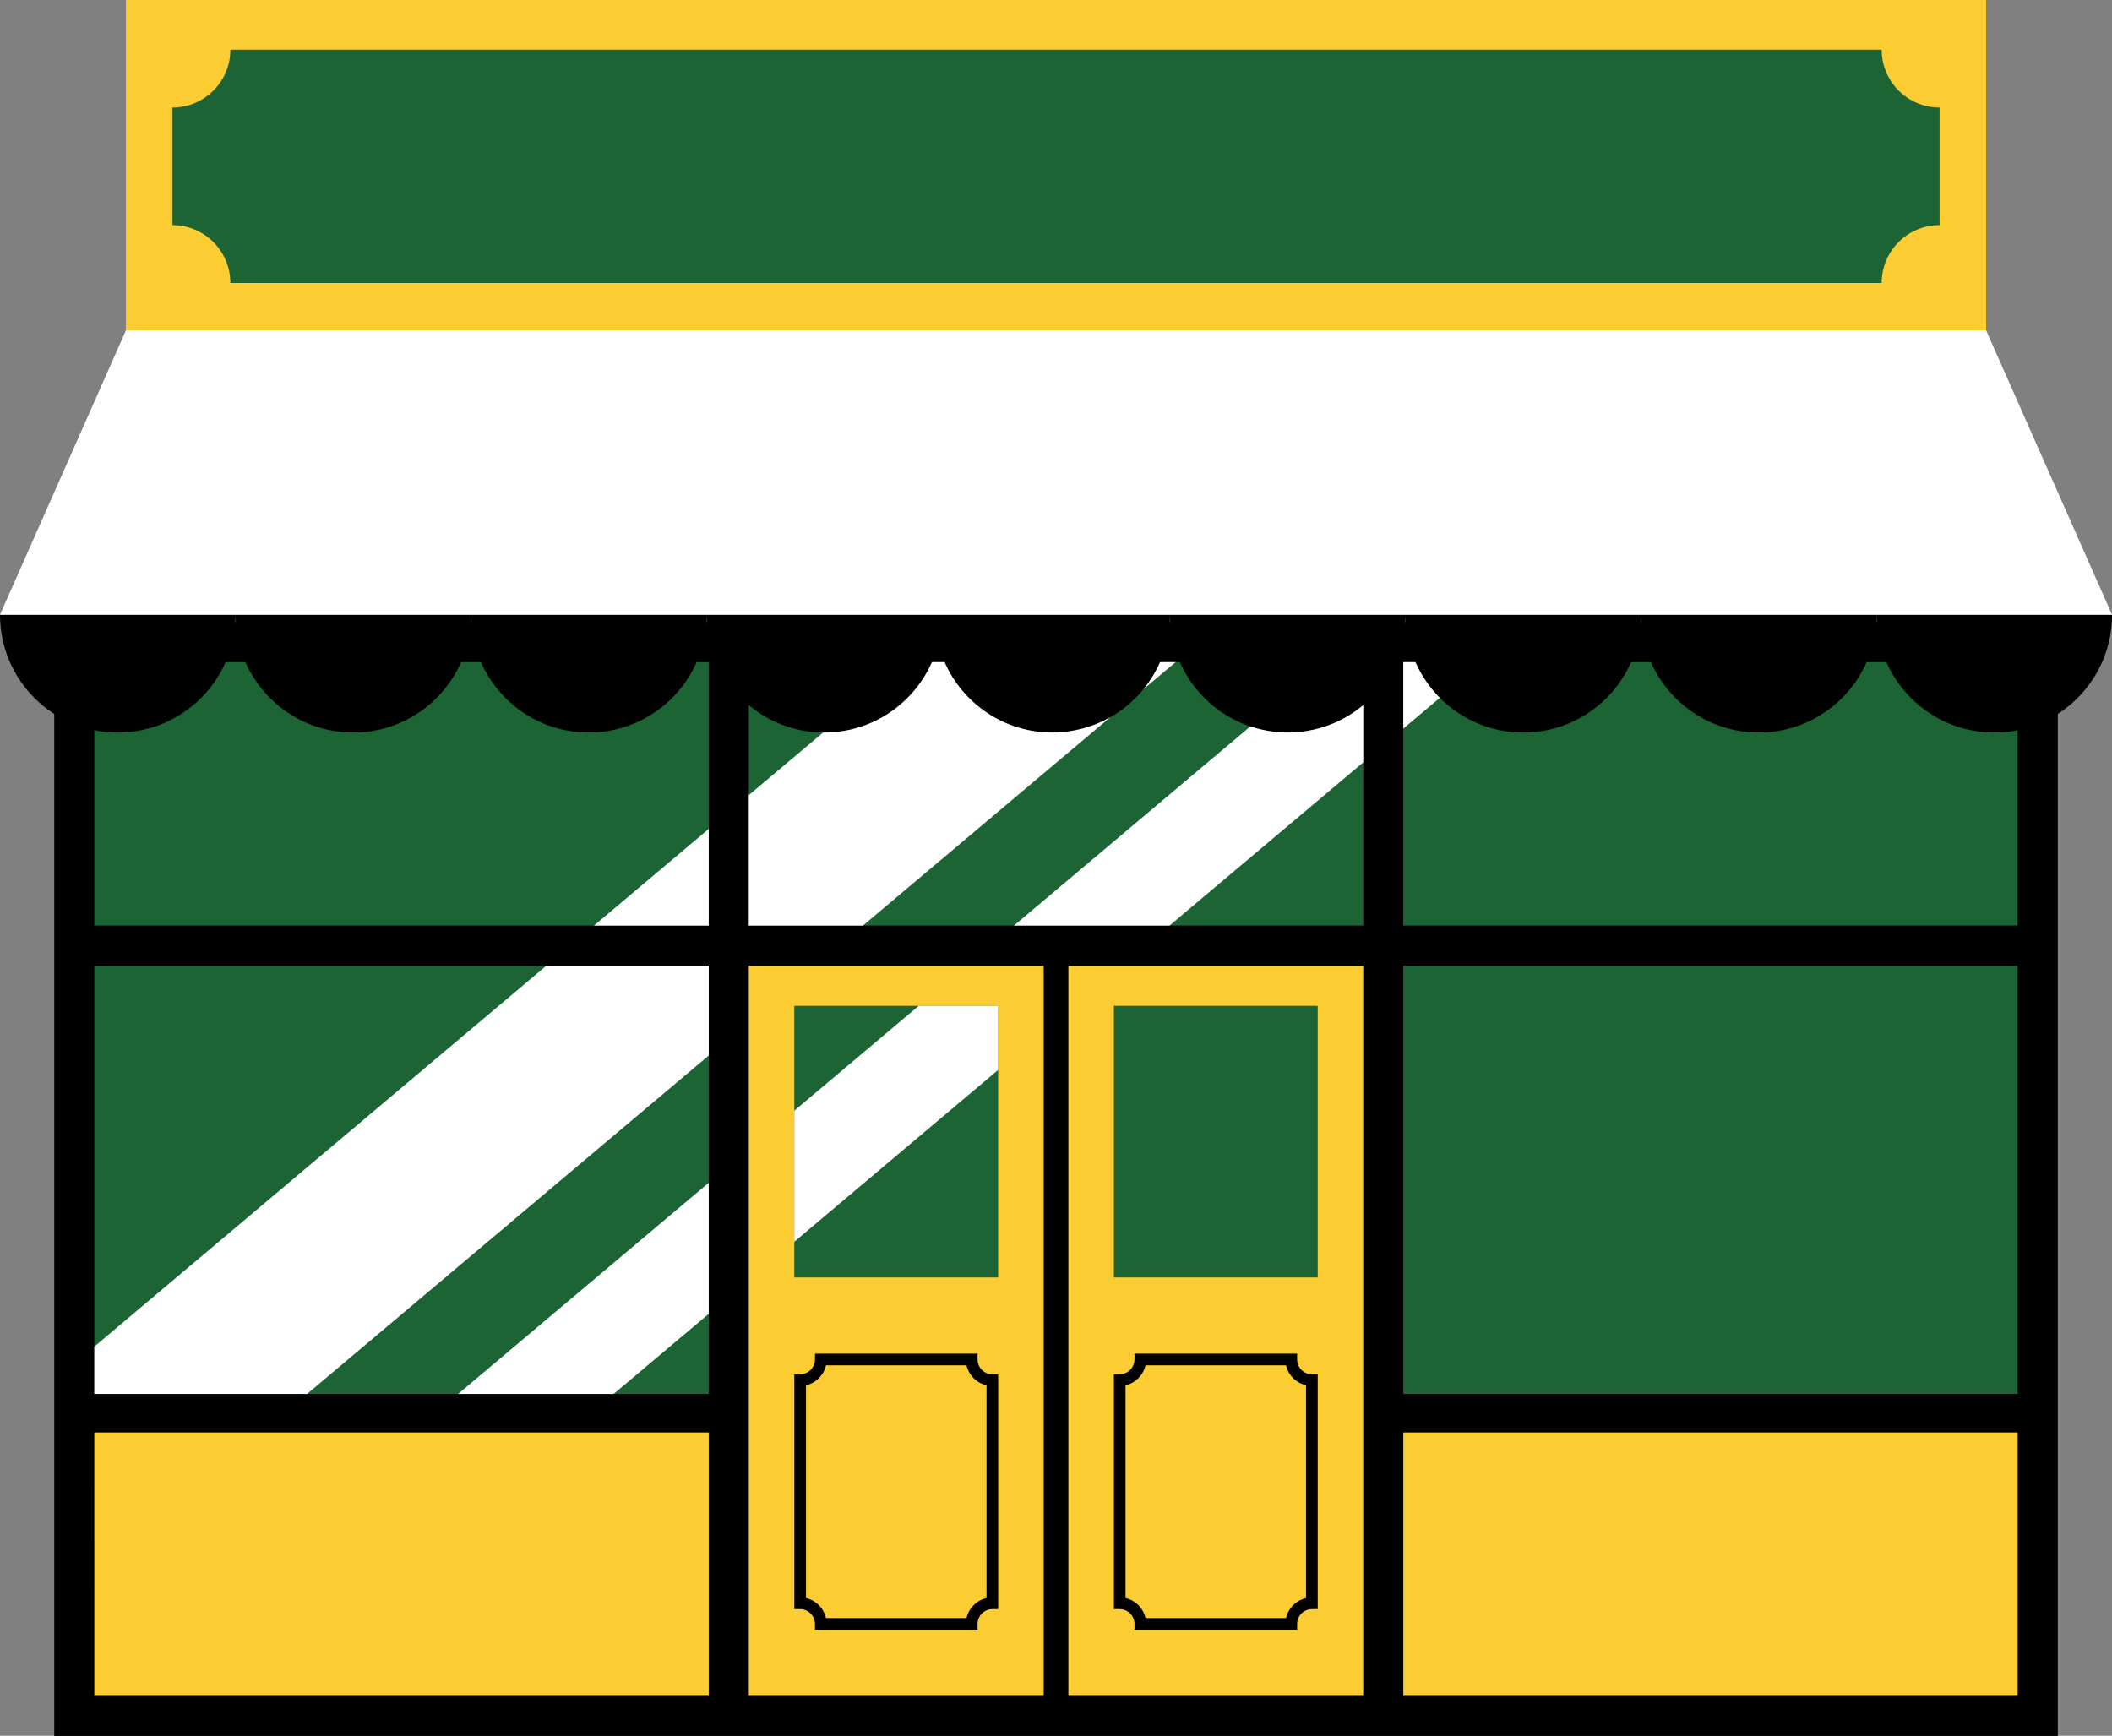 <?xml version="1.0" encoding="UTF-8" standalone="no"?><svg xmlns="http://www.w3.org/2000/svg" xmlns:xlink="http://www.w3.org/1999/xlink" fill="#000000" height="411.2" preserveAspectRatio="xMidYMid meet" version="1.1" viewBox="0.0 -0.0 500.3 411.2" width="500.3" zoomAndPan="magnify">
 <rect x="0.0" y="-0.0" width="500.3" height="411.2" fill="#808080" stroke="none"/>
 <defs>
  <clipPath id="clip1">
   <path d="m12 147h476v264.23h-476z"/>
  </clipPath>
  <clipPath id="clip2">
   <path d="m0 145h500.31v29h-500.31z"/>
  </clipPath>
  <clipPath id="clip3">
   <path d="m0 78h500.31v253h-500.31z"/>
  </clipPath>
 </defs>
 <g id="surface1">
  <g clip-path="url(#clip1)" id="change1_1">
   <path d="m487.46 411.23h-474.61l0.002-263.86h474.61v263.86" fill="#000000"/>
  </g>
  <g id="change2_1"><path d="m477.96 339.34h-145.54v62.39h145.54zm-310.07 0h-145.55l0.004 62.39h145.55zm144.26-13.79h-1.38c-1.93 0-3.5-1.57-3.5-3.5v-1.38h-38.53v1.38c0 1.93-1.57 3.5-3.5 3.5h-1.38v55.63h1.38c1.93 0 3.5 1.57 3.5 3.5v1.38h38.53v-1.38c0-1.93 1.57-3.5 3.5-3.5h1.38zm10.78-96.8v172.98h-69.85v-172.98zm-18.28 94.68h-33.3c-0.53 2.35-2.38 4.2-4.73 4.73v50.4c2.35 0.53 4.2 2.39 4.73 4.73h33.3c0.53-2.34 2.39-4.2 4.73-4.73v-50.4c-2.34-0.53-4.2-2.38-4.73-4.73zm-68.2 2.12h-1.38c-1.93 0-3.5-1.57-3.5-3.5v-1.38h-38.52v1.38c0 1.93-1.57 3.5-3.5 3.5h-1.39v55.63h1.39c1.93 0 3.5 1.57 3.5 3.5v1.38h38.52v-1.38c0-1.93 1.57-3.5 3.5-3.5h1.38zm10.78-96.8v172.98h-69.85v-172.98zm-18.27 94.68h-33.3c-0.53 2.35-2.38 4.2-4.73 4.73v50.4c2.35 0.53 4.2 2.39 4.73 4.73h33.3c0.53-2.34 2.38-4.2 4.73-4.73v-50.4c-2.35-0.53-4.2-2.38-4.73-4.73zm241.52-197.14h-440.65l0.002-126.29 440.65-0.004v126.29" fill="#fbcd33"/></g>
  <g id="change3_1"><path d="m459.46 53.328v-27.848c-7.58 0-13.72-6.136-13.72-13.71h-391.17c-0.004 7.574-6.144 13.71-13.718 13.71v27.848c7.574 0 13.714 6.141 13.714 13.711h391.17c0-7.57 6.14-13.711 13.72-13.711zm-147.31 184.95h-48.29v64.34h48.29zm-75.7 0h-48.29v64.34h48.29zm241.51-81.42h-145.54v62.4h145.54zm0 71.89h-145.54v101.46h145.54zm-155.03-71.89h-145.55v62.4h145.55zm-155.04 0h-145.55l0.004 62.4h145.55zm0 173.35h-145.55l0.004-101.46h145.55v101.46" fill="#1c6434"/></g>
  <g clip-path="url(#clip2)" id="change4_1">
   <path d="m221.36 145.63h-53.99c0 15.41 12.49 27.9 27.89 27.9 13.02 0 23.93-8.94 27-21 3.08 12.06 13.98 21 27 21 15.4 0 27.89-12.49 27.89-27.9zm83.69 27.9c15.4 0 27.89-12.49 27.89-27.9h-55.79c0 15.41 12.49 27.9 27.9 27.9zm55.79 0c15.4 0 27.89-12.49 27.89-27.9h-55.79c0 15.41 12.49 27.9 27.9 27.9zm83.68-27.9c0 15.41 12.49 27.9 27.89 27.9 15.41 0 27.9-12.49 27.9-27.9zm-27.9 27.9c15.41 0 27.9-12.49 27.9-27.9h-55.79c0 15.41 12.49 27.9 27.89 27.9zm-277.15 0c15.41 0 27.9-12.49 27.9-27.9h-55.79c0 15.41 12.49 27.9 27.89 27.9zm-55.786 0c15.406 0 27.896-12.49 27.896-27.9h-55.791c0 15.41 12.488 27.9 27.895 27.9zm-83.684-27.9h55.789c0 15.41-12.488 27.9-27.894 27.9-15.407 0-27.895-12.49-27.895-27.9" fill="#000000"/>
  </g>
  <g clip-path="url(#clip3)" id="change5_1">
   <path d="m188.16 263.11l29.47-24.83h18.82v15.18l-48.29 40.7zm312.15-117.48h-500.31l29.832-67.36h440.65zm-159.24 19.68l-8.65 7.29v-15.74h2.88c1.4 3.17 3.36 6.03 5.77 8.45zm-232.55 164.9l59.37-50.02v31.05l-22.52 18.97zm214.41-163.17v13.56l-45.88 38.66h-36.85l55.99-47.18c2.78 0.93 5.76 1.45 8.86 1.45 6.8 0 13.04-2.44 17.88-6.49zm-250.18 163.17h-50.406v-11.21l107.1-90.25h38.45v21.3zm190.25-160.3l-58.57 49.35h-27.05v-30.9l17.61-14.84c0.09 0 0.18 0.01 0.27 0.01 11.4 0 21.19-6.86 25.51-16.67h2.99c4.31 9.81 14.1 16.67 25.5 16.67 4.99 0 9.68-1.32 13.74-3.62zm7.86-6.63l7.62-6.42h-3.68c-1.03 2.32-2.35 4.48-3.94 6.42zm-130.15 55.98l27.18-22.9v22.9z" fill="#ffffff"/>
  </g>
 </g>
</svg>